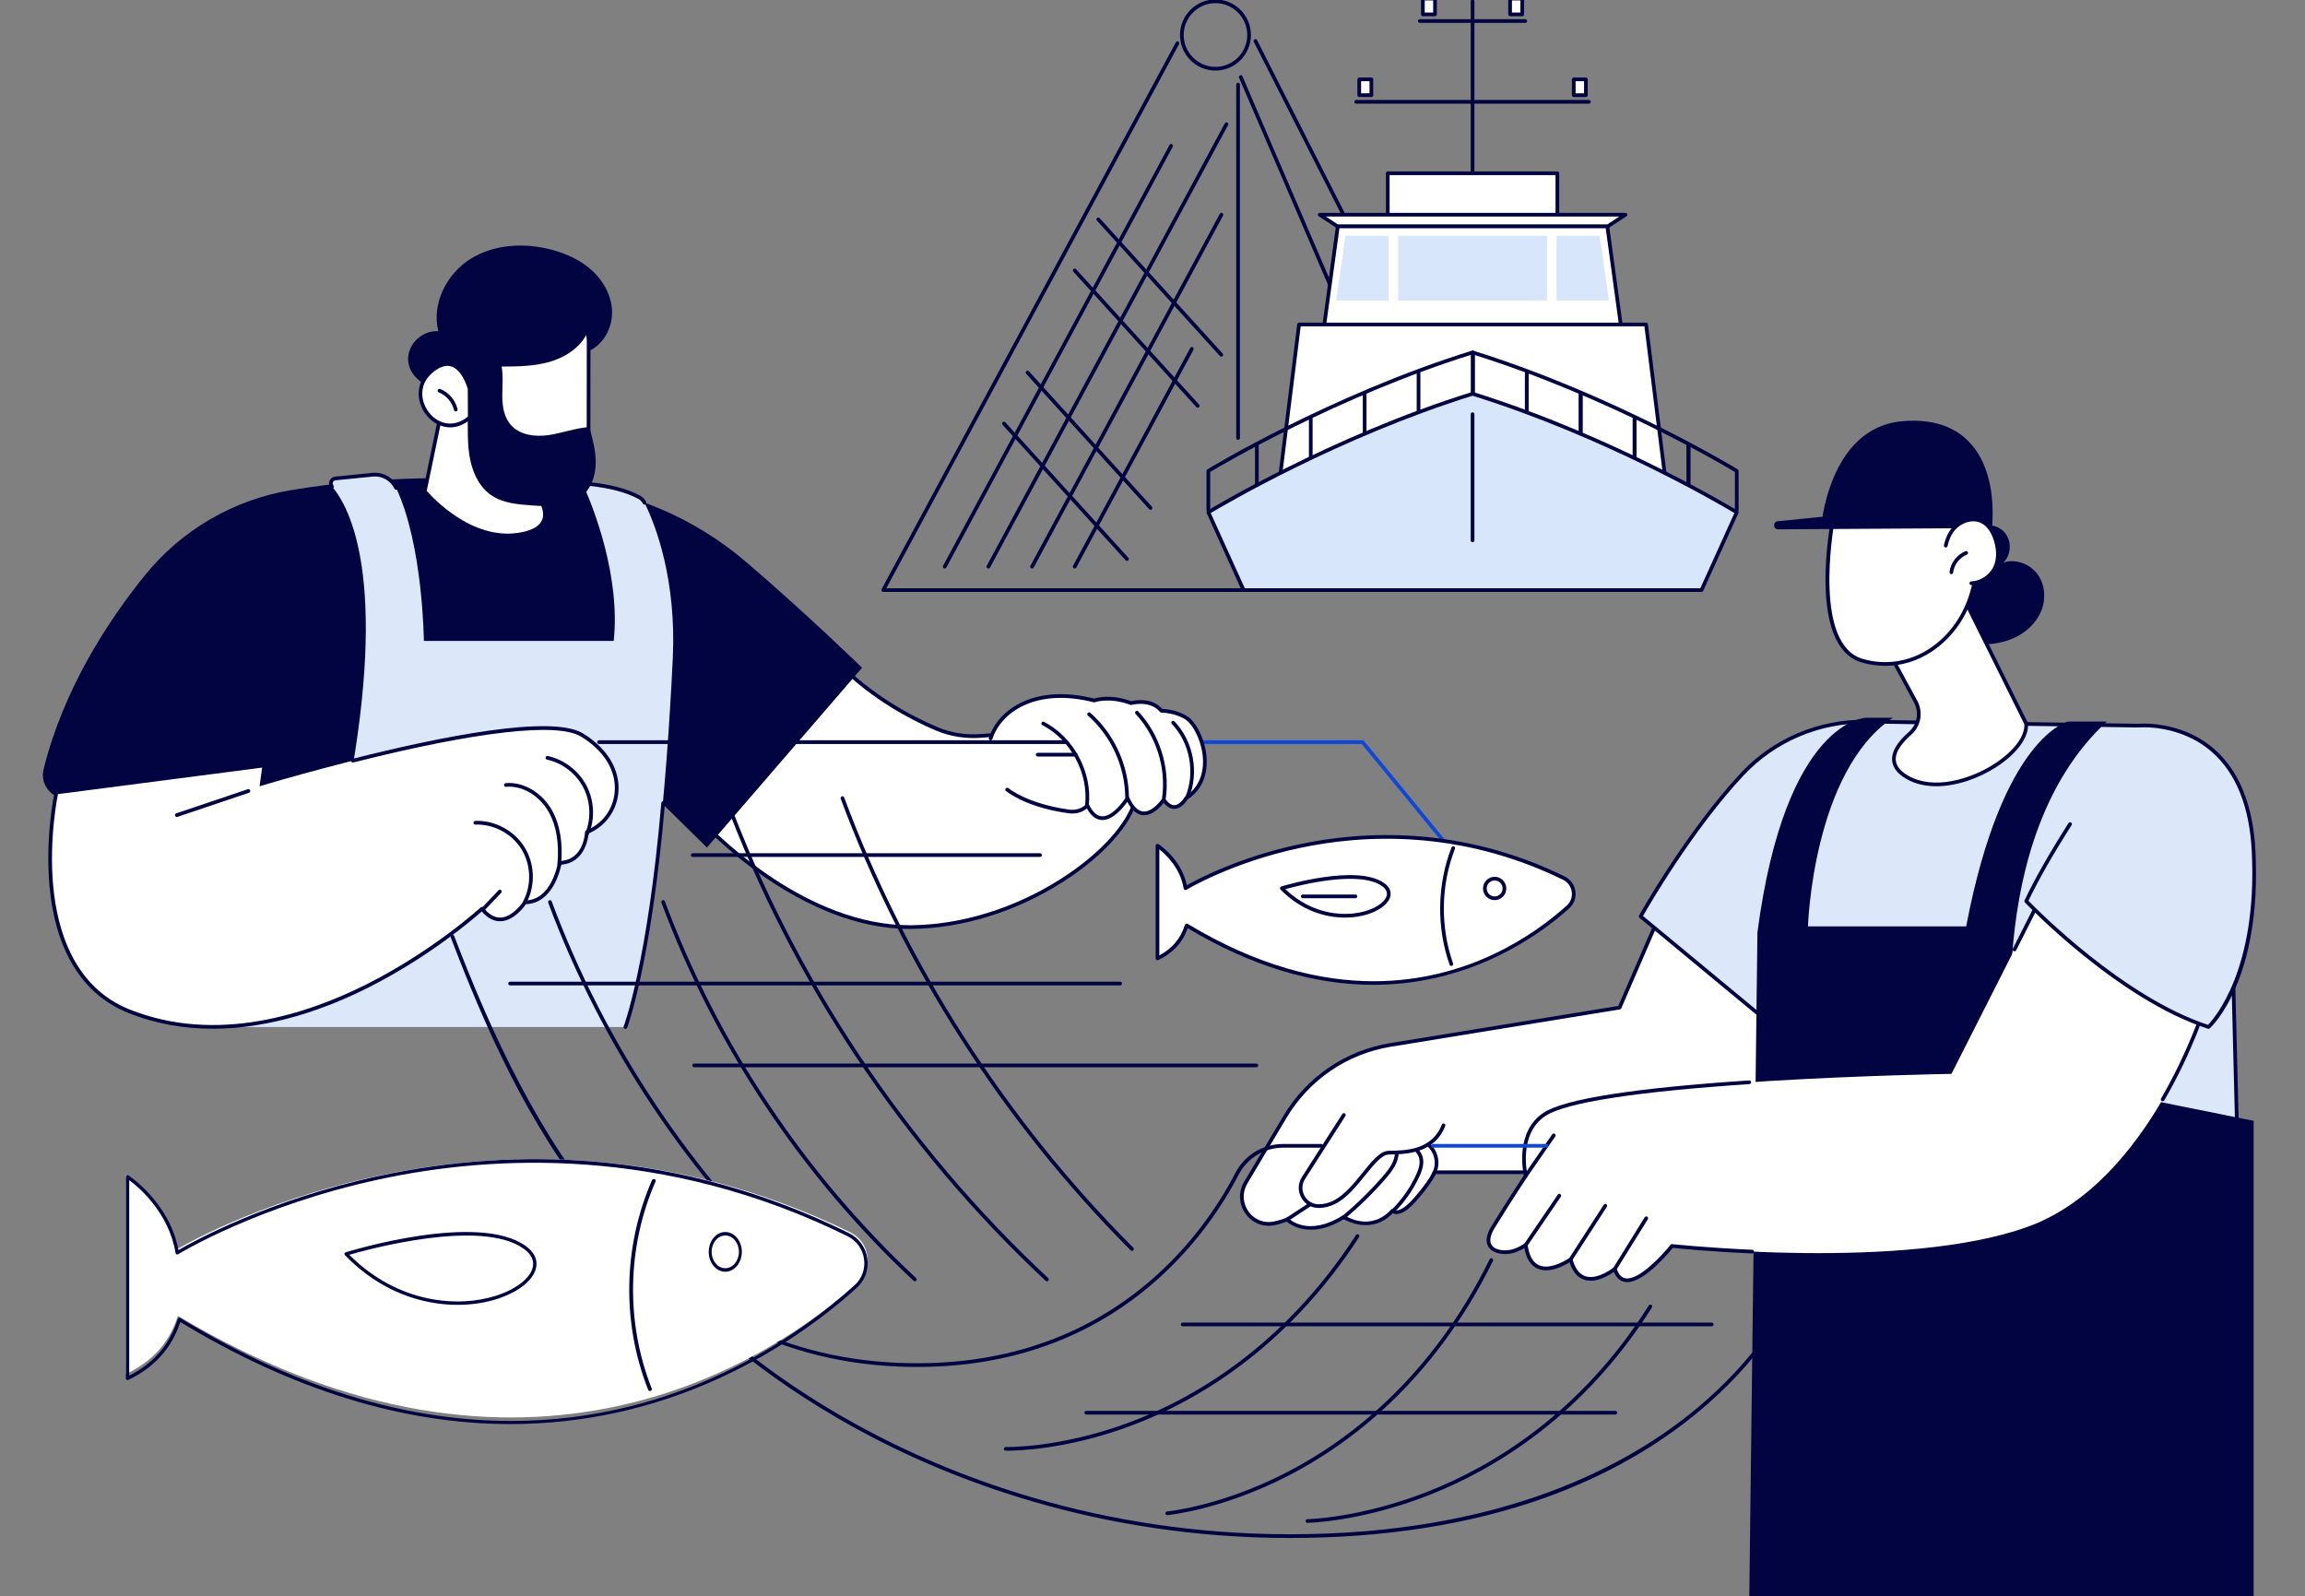 <svg width="348" height="241" viewBox="0 0 348 241" fill="none" xmlns="http://www.w3.org/2000/svg">
<rect x="0" y="0" width="348" height="241" fill="#808080" stroke="none"/>
<g clip-path="url(#clip0_7271_608)">
<path d="M220.777 130.688C220.696 130.688 220.616 130.654 220.562 130.587L205.585 112.321H179.993C179.839 112.321 179.714 112.197 179.714 112.041C179.714 111.886 179.839 111.762 179.993 111.762H205.717C205.8 111.762 205.879 111.799 205.932 111.863L220.993 130.231C221.091 130.35 221.074 130.526 220.955 130.625C220.903 130.668 220.841 130.688 220.779 130.688H220.777Z" fill="#0F48D9"/>
<path d="M207.072 41.049C206.971 41.049 206.873 40.993 206.824 40.897L189.294 6.311C189.224 6.174 189.279 6.005 189.416 5.935C189.553 5.865 189.72 5.919 189.791 6.057L207.321 40.642C207.39 40.779 207.336 40.949 207.199 41.019C207.158 41.039 207.115 41.049 207.073 41.049H207.072Z" fill="#020341"/>
<path d="M202.045 46.17C201.938 46.17 201.835 46.106 201.789 46.001L187.071 11.741C187.01 11.599 187.075 11.435 187.217 11.373C187.358 11.312 187.522 11.377 187.583 11.52L202.302 45.78C202.362 45.922 202.298 46.086 202.156 46.147C202.12 46.162 202.082 46.17 202.045 46.17Z" fill="#020341"/>
<path d="M183.507 10.655C180.555 10.655 178.153 8.247 178.153 5.287C178.153 2.327 180.555 -0.082 183.507 -0.082C186.46 -0.082 188.862 2.327 188.862 5.287C188.862 8.247 186.46 10.655 183.507 10.655ZM183.507 0.477C180.862 0.477 178.711 2.634 178.711 5.286C178.711 7.937 180.863 10.094 183.507 10.094C186.152 10.094 188.304 7.937 188.304 5.286C188.304 2.634 186.152 0.477 183.507 0.477Z" fill="#020341"/>
<path d="M186.92 66.402C186.765 66.402 186.641 66.278 186.641 66.123V12.766C186.641 12.612 186.765 12.486 186.92 12.486C187.075 12.486 187.199 12.61 187.199 12.766V66.123C187.199 66.276 187.075 66.402 186.92 66.402Z" fill="#020341"/>
<path d="M198.28 89.368H133.347C133.248 89.368 133.158 89.315 133.107 89.231C133.056 89.148 133.055 89.042 133.101 88.956L177.523 6.387C177.596 6.251 177.765 6.2 177.901 6.274C178.036 6.347 178.087 6.516 178.014 6.652L133.813 88.809H198.28C198.435 88.809 198.559 88.934 198.559 89.089C198.559 89.244 198.435 89.369 198.28 89.369V89.368Z" fill="#020341"/>
<path d="M142.631 85.829C142.586 85.829 142.541 85.819 142.499 85.796C142.363 85.722 142.312 85.553 142.386 85.417L176.565 21.885C176.639 21.749 176.808 21.698 176.943 21.772C177.079 21.846 177.13 22.015 177.056 22.151L142.877 85.683C142.826 85.777 142.73 85.83 142.631 85.83V85.829Z" fill="#020341"/>
<path d="M149.224 85.829C149.18 85.829 149.134 85.819 149.092 85.796C148.956 85.722 148.906 85.553 148.979 85.417L184.919 18.614C184.992 18.478 185.161 18.427 185.297 18.501C185.432 18.574 185.483 18.744 185.41 18.88L149.47 85.683C149.419 85.777 149.323 85.83 149.224 85.83V85.829Z" fill="#020341"/>
<path d="M162.249 85.829C162.205 85.829 162.159 85.819 162.117 85.796C161.982 85.722 161.931 85.553 162.005 85.417L179.693 52.539C179.766 52.403 179.935 52.352 180.071 52.426C180.206 52.5 180.257 52.669 180.184 52.805L162.495 85.683C162.445 85.777 162.348 85.83 162.249 85.83V85.829Z" fill="#020341"/>
<path d="M155.817 85.829C155.773 85.829 155.727 85.818 155.685 85.796C155.55 85.722 155.499 85.553 155.572 85.417L184.159 32.282C184.233 32.146 184.401 32.095 184.537 32.169C184.673 32.243 184.724 32.412 184.65 32.548L156.063 85.684C156.012 85.778 155.916 85.831 155.817 85.831V85.829Z" fill="#020341"/>
<path d="M184.389 53.845C184.313 53.845 184.238 53.815 184.182 53.754L165.607 33.309C165.503 33.194 165.512 33.017 165.625 32.913C165.739 32.809 165.915 32.818 166.019 32.931L184.594 53.376C184.698 53.49 184.689 53.667 184.576 53.771C184.523 53.82 184.456 53.844 184.389 53.844V53.845Z" fill="#020341"/>
<path d="M180.828 61.551C180.752 61.551 180.677 61.521 180.621 61.46L162.046 41.015C161.942 40.9 161.951 40.724 162.064 40.619C162.178 40.515 162.354 40.524 162.458 40.637L181.033 61.082C181.137 61.196 181.128 61.373 181.015 61.477C180.962 61.526 180.895 61.55 180.828 61.55V61.551Z" fill="#020341"/>
<path d="M173.707 76.965C173.631 76.965 173.556 76.935 173.5 76.874L154.926 56.429C154.822 56.314 154.83 56.138 154.943 56.033C155.057 55.929 155.234 55.938 155.338 56.052L173.912 76.497C174.016 76.612 174.008 76.788 173.895 76.893C173.841 76.941 173.774 76.965 173.707 76.965Z" fill="#020341"/>
<path d="M170.146 84.671C170.07 84.671 169.995 84.64 169.939 84.579L151.365 64.134C151.261 64.02 151.269 63.843 151.382 63.739C151.496 63.635 151.673 63.644 151.777 63.757L170.351 84.202C170.455 84.316 170.447 84.493 170.334 84.597C170.28 84.645 170.213 84.669 170.146 84.669V84.671Z" fill="#020341"/>
<path d="M222.322 28.968C222.167 28.968 222.043 28.843 222.043 28.688V0.197C222.043 0.043 222.167 -0.083 222.322 -0.083C222.476 -0.083 222.601 0.042 222.601 0.197V28.688C222.601 28.842 222.476 28.968 222.322 28.968Z" fill="#020341"/>
<path d="M230.285 3.454H214.358C214.203 3.454 214.079 3.33 214.079 3.175C214.079 3.02 214.203 2.895 214.358 2.895H230.285C230.439 2.895 230.564 3.02 230.564 3.175C230.564 3.33 230.439 3.454 230.285 3.454Z" fill="#020341"/>
<path d="M229.823 -0.214H227.99V2.172H229.823V-0.214Z" fill="white"/>
<path d="M229.823 2.451H227.99C227.836 2.451 227.711 2.327 227.711 2.171V-0.214C227.711 -0.368 227.836 -0.494 227.99 -0.494H229.823C229.977 -0.494 230.102 -0.369 230.102 -0.214V2.171C230.102 2.325 229.977 2.451 229.823 2.451ZM228.269 1.892H229.544V0.066H228.269V1.892Z" fill="#020341"/>
<path d="M216.653 -0.214H214.821V2.172H216.653V-0.214Z" fill="white"/>
<path d="M216.652 2.451H214.819C214.665 2.451 214.54 2.327 214.54 2.171V-0.214C214.54 -0.368 214.665 -0.494 214.819 -0.494H216.652C216.807 -0.494 216.931 -0.369 216.931 -0.214V2.171C216.931 2.325 216.807 2.451 216.652 2.451ZM215.1 1.892H216.374V0.066H215.1V1.892Z" fill="#020341"/>
<path d="M239.893 15.651H204.75C204.595 15.651 204.471 15.527 204.471 15.371C204.471 15.216 204.595 15.092 204.75 15.092H239.893C240.048 15.092 240.172 15.216 240.172 15.371C240.172 15.527 240.048 15.651 239.893 15.651Z" fill="#020341"/>
<path d="M239.432 11.982H237.599V14.368H239.432V11.982Z" fill="white"/>
<path d="M239.43 14.649H237.598C237.443 14.649 237.319 14.524 237.319 14.369V11.983C237.319 11.829 237.443 11.704 237.598 11.704H239.43C239.585 11.704 239.709 11.828 239.709 11.983V14.369C239.709 14.523 239.585 14.649 239.43 14.649ZM237.878 14.089H239.153V12.263H237.878V14.089Z" fill="#020341"/>
<path d="M207.044 11.982H205.212V14.368H207.044V11.982Z" fill="white"/>
<path d="M207.044 14.649H205.212C205.057 14.649 204.933 14.524 204.933 14.369V11.983C204.933 11.829 205.057 11.704 205.212 11.704H207.044C207.199 11.704 207.323 11.828 207.323 11.983V14.369C207.323 14.523 207.199 14.649 207.044 14.649ZM205.491 14.089H206.765V12.263H205.491V14.089Z" fill="#020341"/>
<path d="M235.125 26.161H209.519V37.091H235.125V26.161Z" fill="white"/>
<path d="M235.125 37.37H209.518C209.364 37.37 209.239 37.246 209.239 37.091V26.161C209.239 26.007 209.364 25.881 209.518 25.881H235.125C235.28 25.881 235.404 26.006 235.404 26.161V37.091C235.404 37.245 235.28 37.37 235.125 37.37ZM209.797 36.812H234.846V26.442H209.797V36.812Z" fill="#020341"/>
<path d="M242.666 34.152H201.978L199.29 53.784H245.354L242.666 34.152Z" fill="white"/>
<path d="M245.354 54.064H199.289C199.208 54.064 199.132 54.028 199.079 53.969C199.026 53.908 199.001 53.826 199.013 53.747L201.701 34.115C201.72 33.977 201.838 33.873 201.978 33.873H242.664C242.804 33.873 242.922 33.977 242.941 34.115L245.629 53.747C245.64 53.828 245.616 53.909 245.563 53.969C245.51 54.03 245.434 54.064 245.353 54.064H245.354ZM199.609 53.505H245.034L242.422 34.432H202.223L199.61 53.505H199.609Z" fill="#020341"/>
<path d="M199.243 32.413L201.885 34.153H242.758L245.401 32.413H199.243Z" fill="white"/>
<path d="M242.758 34.433H201.887C201.832 34.433 201.779 34.416 201.733 34.387L199.091 32.648C198.988 32.58 198.941 32.452 198.976 32.333C199.012 32.215 199.12 32.134 199.244 32.134H245.401C245.524 32.134 245.633 32.215 245.669 32.333C245.704 32.452 245.657 32.58 245.555 32.648L242.912 34.387C242.866 34.417 242.813 34.433 242.758 34.433ZM201.969 33.873H242.675L244.468 32.693H200.176L201.969 33.873Z" fill="#020341"/>
<path d="M233.563 35.597H211.081V45.372H233.563V35.597Z" fill="#D8E6FB"/>
<path d="M242.904 45.372H234.993V35.597H241.513L242.904 45.372Z" fill="#D8E6FB"/>
<path d="M201.74 45.372H209.65V35.597H203.131L201.74 45.372Z" fill="#D8E6FB"/>
<path d="M248.518 48.989H196.125L192.903 74.844H251.74L248.518 48.989Z" fill="white"/>
<path d="M251.741 75.124H192.904C192.825 75.124 192.748 75.09 192.695 75.03C192.642 74.97 192.618 74.89 192.628 74.81L195.85 48.956C195.868 48.816 195.986 48.71 196.127 48.71H248.52C248.66 48.71 248.778 48.816 248.796 48.956L252.018 74.81C252.028 74.89 252.003 74.97 251.951 75.03C251.898 75.09 251.822 75.124 251.742 75.124H251.741ZM193.219 74.564H251.424L248.271 49.269H196.372L193.219 74.564Z" fill="#020341"/>
<path d="M262.209 77.281C262.054 77.281 261.93 77.156 261.93 77.001V71.257C260.233 70.237 242.767 59.881 222.326 53.499H222.315C201.874 59.881 184.408 70.237 182.711 71.257V77.001C182.711 77.155 182.587 77.281 182.432 77.281C182.277 77.281 182.153 77.156 182.153 77.001V71.1C182.153 71.002 182.204 70.912 182.286 70.861C182.467 70.749 200.693 59.656 222.189 52.953C222.215 52.944 222.243 52.94 222.271 52.94H222.366C222.394 52.94 222.422 52.944 222.449 52.953C243.945 59.656 262.17 70.75 262.352 70.861C262.435 70.912 262.486 71.002 262.486 71.1V77.001C262.486 77.155 262.361 77.281 262.207 77.281H262.209Z" fill="#020341"/>
<path d="M222.369 59.746C222.214 59.746 222.09 59.622 222.09 59.467V53.22C222.09 53.066 222.214 52.94 222.369 52.94C222.523 52.94 222.648 53.065 222.648 53.22V59.467C222.648 59.62 222.523 59.746 222.369 59.746Z" fill="#020341"/>
<path d="M230.507 62.837C230.352 62.837 230.228 62.713 230.228 62.557V56.31C230.228 56.157 230.352 56.031 230.507 56.031C230.661 56.031 230.786 56.155 230.786 56.31V62.557C230.786 62.711 230.661 62.837 230.507 62.837Z" fill="#020341"/>
<path d="M238.644 66.026C238.489 66.026 238.365 65.901 238.365 65.746V59.499C238.365 59.345 238.489 59.219 238.644 59.219C238.799 59.219 238.923 59.344 238.923 59.499V65.746C238.923 65.9 238.799 66.026 238.644 66.026Z" fill="#020341"/>
<path d="M246.782 69.726C246.627 69.726 246.503 69.601 246.503 69.446V63.199C246.503 63.045 246.627 62.919 246.782 62.919C246.937 62.919 247.061 63.044 247.061 63.199V69.446C247.061 69.6 246.937 69.726 246.782 69.726Z" fill="#020341"/>
<path d="M254.92 73.742C254.765 73.742 254.641 73.617 254.641 73.462V67.215C254.641 67.061 254.765 66.935 254.92 66.935C255.075 66.935 255.199 67.06 255.199 67.215V73.462C255.199 73.616 255.075 73.742 254.92 73.742Z" fill="#020341"/>
<path d="M222.369 59.746C222.214 59.746 222.09 59.622 222.09 59.467V53.22C222.09 53.066 222.214 52.94 222.369 52.94C222.523 52.94 222.648 53.065 222.648 53.22V59.467C222.648 59.62 222.523 59.746 222.369 59.746Z" fill="#020341"/>
<path d="M230.507 62.837C230.352 62.837 230.228 62.713 230.228 62.557V56.31C230.228 56.157 230.352 56.031 230.507 56.031C230.661 56.031 230.786 56.155 230.786 56.31V62.557C230.786 62.711 230.661 62.837 230.507 62.837Z" fill="#020341"/>
<path d="M238.644 66.026C238.489 66.026 238.365 65.901 238.365 65.746V59.499C238.365 59.345 238.489 59.219 238.644 59.219C238.799 59.219 238.923 59.344 238.923 59.499V65.746C238.923 65.9 238.799 66.026 238.644 66.026Z" fill="#020341"/>
<path d="M246.782 69.726C246.627 69.726 246.503 69.601 246.503 69.446V63.199C246.503 63.045 246.627 62.919 246.782 62.919C246.937 62.919 247.061 63.044 247.061 63.199V69.446C247.061 69.6 246.937 69.726 246.782 69.726Z" fill="#020341"/>
<path d="M254.92 73.742C254.765 73.742 254.641 73.617 254.641 73.462V67.215C254.641 67.061 254.765 66.935 254.92 66.935C255.075 66.935 255.199 67.06 255.199 67.215V73.462C255.199 73.616 255.075 73.742 254.92 73.742Z" fill="#020341"/>
<path d="M214.167 62.837C214.013 62.837 213.888 62.713 213.888 62.557V56.31C213.888 56.157 214.013 56.031 214.167 56.031C214.322 56.031 214.446 56.155 214.446 56.31V62.557C214.446 62.711 214.322 62.837 214.167 62.837Z" fill="#020341"/>
<path d="M206.031 66.026C205.876 66.026 205.752 65.901 205.752 65.746V59.499C205.752 59.345 205.876 59.219 206.031 59.219C206.186 59.219 206.31 59.344 206.31 59.499V65.746C206.31 65.9 206.186 66.026 206.031 66.026Z" fill="#020341"/>
<path d="M197.894 69.726C197.739 69.726 197.615 69.601 197.615 69.446V63.199C197.615 63.045 197.739 62.919 197.894 62.919C198.048 62.919 198.173 63.044 198.173 63.199V69.446C198.173 69.6 198.048 69.726 197.894 69.726Z" fill="#020341"/>
<path d="M189.755 73.742C189.601 73.742 189.476 73.617 189.476 73.462V67.215C189.476 67.061 189.601 66.935 189.755 66.935C189.91 66.935 190.034 67.06 190.034 67.215V73.462C190.034 73.616 189.91 73.742 189.755 73.742Z" fill="#020341"/>
<path d="M222.369 59.466H222.274C200.562 66.237 182.433 77.347 182.433 77.347L187.753 89.089H256.891L262.21 77.347C262.21 77.347 244.082 66.237 222.37 59.466H222.369Z" fill="#D8E6FB"/>
<path d="M256.89 89.368H187.753C187.644 89.368 187.544 89.304 187.499 89.204L182.179 77.461C182.121 77.333 182.168 77.18 182.287 77.106C182.469 76.995 200.695 65.902 222.19 59.198C222.216 59.189 222.244 59.185 222.272 59.185H222.367C222.395 59.185 222.423 59.189 222.45 59.198C243.946 65.902 262.171 76.996 262.354 77.106C262.474 77.18 262.52 77.331 262.461 77.461L257.141 89.204C257.096 89.304 256.997 89.368 256.888 89.368H256.89ZM187.933 88.808H256.71L261.853 77.457C259.759 76.204 242.49 66.04 222.327 59.746H222.317C202.152 66.042 184.883 76.204 182.791 77.457L187.933 88.808Z" fill="#020341"/>
<path d="M222.322 81.864C222.167 81.864 222.043 81.74 222.043 81.585V62.532C222.043 62.378 222.167 62.252 222.322 62.252C222.476 62.252 222.601 62.377 222.601 62.532V81.585C222.601 81.739 222.476 81.864 222.322 81.864Z" fill="#020341"/>
<path d="M250.574 138.147L244.521 152.118L209.947 157.754C203.296 158.838 197.462 162.811 194.004 168.609L188.079 178.545C186.29 181.545 188.825 185.343 192.255 184.715C192.895 184.598 193.584 184.404 194.322 184.111C194.322 184.111 197.318 187.216 202.871 183.739C202.871 183.739 206.938 186.433 210.243 182.786C210.243 182.786 211.132 183.921 213.58 181.169C216.029 178.417 216.578 176.978 216.578 176.978H269.819L271.741 149.203L250.572 138.147H250.574Z" fill="white"/>
<path d="M197.921 185.655C195.919 185.655 194.668 184.77 194.265 184.434C193.598 184.687 192.94 184.874 192.306 184.99C190.637 185.296 188.991 184.608 188.013 183.194C187.009 181.744 186.944 179.906 187.841 178.401L193.765 168.465C197.274 162.582 203.156 158.578 209.904 157.478L244.327 151.868L250.319 138.038C250.349 137.966 250.409 137.912 250.481 137.885C250.555 137.86 250.635 137.865 250.703 137.9L271.871 148.955C271.97 149.006 272.029 149.111 272.021 149.222L270.1 176.997C270.089 177.143 269.968 177.258 269.821 177.258H216.761C216.538 177.728 215.786 179.112 213.79 181.355C212.62 182.668 211.617 183.323 210.806 183.296C210.576 183.289 210.402 183.228 210.276 183.159C207.256 186.277 203.66 184.512 202.875 184.065C200.912 185.264 199.25 185.654 197.921 185.654V185.655ZM194.323 183.831C194.397 183.831 194.471 183.861 194.524 183.917C194.641 184.036 197.443 186.807 202.724 183.502C202.815 183.445 202.934 183.446 203.026 183.506C203.183 183.61 206.937 186.021 210.037 182.598C210.092 182.537 210.169 182.503 210.254 182.507C210.336 182.509 210.413 182.549 210.463 182.613C210.463 182.613 210.58 182.738 210.85 182.738C211.209 182.738 212.014 182.509 213.372 180.982C215.744 178.317 216.313 176.89 216.318 176.876C216.36 176.768 216.463 176.697 216.578 176.697H269.559L271.45 149.364L250.71 138.532L244.776 152.228C244.738 152.316 244.658 152.377 244.565 152.392L209.992 158.027C203.407 159.1 197.666 163.009 194.244 168.75L188.319 178.686C187.535 180 187.592 181.605 188.47 182.874C189.321 184.105 190.752 184.704 192.204 184.438C192.854 184.318 193.532 184.121 194.221 183.849C194.254 183.837 194.288 183.83 194.323 183.83V183.831Z" fill="#020341"/>
<path d="M199.088 182.372C197.988 182.372 197.014 181.797 196.472 180.825C195.912 179.822 195.948 178.649 196.567 177.686C200.341 171.81 202.556 168.351 202.646 168.194C202.721 168.063 202.887 168.014 203.019 168.085C203.152 168.155 203.207 168.316 203.141 168.451C203.124 168.485 203.081 168.576 197.035 177.99C196.53 178.777 196.501 179.734 196.957 180.553C197.408 181.361 198.234 181.834 199.141 181.812C199.882 181.797 200.613 181.613 201.316 181.264C202.973 180.444 204.428 178.64 205.713 177.049C207.134 175.288 208.362 173.766 209.652 173.742L209.847 173.738C212.218 173.697 216.188 173.63 217.677 169.794C217.732 169.65 217.893 169.579 218.038 169.635C218.181 169.691 218.252 169.853 218.196 169.997C216.572 174.183 212.204 174.258 209.857 174.299L209.662 174.303C208.631 174.322 207.423 175.818 206.145 177.403C204.825 179.039 203.329 180.893 201.562 181.768C200.786 182.152 199.976 182.356 199.153 182.373C199.13 182.373 199.108 182.373 199.085 182.373L199.088 182.372Z" fill="#020341"/>
<path d="M202.767 184.135C202.687 184.135 202.607 184.101 202.551 184.034C202.454 183.914 202.47 183.739 202.588 183.639C204.819 181.788 206.914 179.737 208.812 177.546C209.747 176.468 210.61 175.292 210.603 173.995C210.603 173.841 210.726 173.715 210.881 173.714H210.882C211.035 173.714 211.16 173.838 211.161 173.992C211.168 175.474 210.239 176.753 209.233 177.914C207.315 180.127 205.198 182.199 202.943 184.07C202.891 184.114 202.828 184.135 202.766 184.135H202.767Z" fill="#020341"/>
<path d="M210.277 183.153C210.205 183.153 210.134 183.125 210.079 183.07C209.971 182.961 209.971 182.783 210.08 182.675C211.612 181.154 212.851 179.389 213.764 177.432C214.023 176.877 214.27 176.275 214.32 175.647C214.37 175.007 214.181 174.406 213.815 174.038C213.706 173.929 213.706 173.752 213.815 173.643C213.924 173.534 214.1 173.534 214.209 173.643C214.696 174.131 214.939 174.878 214.875 175.69C214.819 176.407 214.55 177.065 214.269 177.669C213.328 179.687 212.051 181.505 210.472 183.073C210.418 183.126 210.347 183.154 210.276 183.154L210.277 183.153Z" fill="#020341"/>
<path d="M216.423 177.606C216.376 177.606 216.331 177.595 216.288 177.571C216.153 177.496 216.105 177.325 216.181 177.191C216.535 176.559 216.676 175.815 216.578 175.095C216.48 174.377 216.144 173.698 215.635 173.184C215.526 173.075 215.527 172.898 215.635 172.789C215.744 172.679 215.92 172.68 216.029 172.789C216.625 173.387 217.016 174.18 217.13 175.019C217.244 175.857 217.079 176.725 216.667 177.463C216.616 177.554 216.521 177.605 216.423 177.605V177.606Z" fill="#020341"/>
<path d="M194.323 184.391C194.232 184.391 194.143 184.347 194.09 184.264C194.005 184.135 194.042 183.962 194.171 183.878L197.703 181.564C197.832 181.478 198.005 181.515 198.089 181.645C198.174 181.775 198.137 181.947 198.007 182.031L194.476 184.346C194.429 184.376 194.375 184.391 194.323 184.391Z" fill="#020341"/>
<path d="M336.546 123.017C336.36 115.605 330.311 109.662 322.84 109.551L281.721 108.942C274.637 108.837 267.848 111.729 263.029 116.884C254.694 125.801 247.699 138.354 247.699 138.354L267.851 155.048C268.913 164.996 260.379 186.247 270.362 186.247H338.134L336.545 123.015L336.546 123.017Z" fill="#DCE7FA"/>
<path d="M338.135 186.528H270.363C268.81 186.528 267.592 186.022 266.744 185.025C264.17 181.999 265.322 174.776 266.437 167.791C267.164 163.238 267.914 158.531 267.586 155.192L247.522 138.572C247.418 138.485 247.391 138.338 247.457 138.219C247.526 138.094 254.563 125.535 262.827 116.695C267.696 111.486 274.591 108.562 281.726 108.664L322.845 109.273C330.494 109.386 336.636 115.421 336.826 123.011L338.414 186.242C338.416 186.317 338.387 186.391 338.335 186.444C338.283 186.498 338.211 186.528 338.136 186.528H338.135ZM248.056 138.289L268.029 154.833C268.084 154.88 268.121 154.946 268.129 155.019C268.494 158.438 267.728 163.238 266.987 167.879C265.893 174.739 264.761 181.833 267.169 184.663C267.916 185.542 268.962 185.969 270.363 185.969H337.849L336.268 123.025C336.085 115.735 330.185 109.941 322.836 109.831L281.717 109.222C274.735 109.117 267.994 111.982 263.232 117.077C255.59 125.251 248.999 136.635 248.058 138.289H248.056Z" fill="#020341"/>
<path d="M312.247 108.934C312.247 108.934 302.337 111.071 296.847 139.86H272.959C272.959 139.86 273.681 116.482 285.787 108.362H281.721C281.721 108.362 269.581 108.547 265.33 140.763L264.096 241.5H340.248V169.217L304.208 161.963C304.208 161.963 298.954 126.575 318.081 108.935H312.247V108.934Z" fill="#020341"/>
<path d="M230.352 177.516C230.352 177.516 228.756 171.069 233.24 168.198C241.364 162.999 294.626 162.126 294.626 162.126L308.116 135.498L332.918 151.822C332.918 151.822 324.749 178.458 306.182 185.197C287.615 191.936 252.418 188.107 252.418 188.107C252.418 188.107 245.478 196.921 243.793 191.572C243.793 191.572 238.63 195.772 237.126 190.133C237.126 190.133 231.2 194.363 230.35 187.951C230.35 187.951 229.045 188.917 227.64 189.03C225.664 189.191 223.583 188.208 225.445 185.197C228.343 180.512 230.35 177.514 230.35 177.514L230.352 177.516Z" fill="white"/>
<path d="M326.513 166.263C326.465 166.263 326.417 166.25 326.373 166.224C326.24 166.147 326.195 165.975 326.272 165.842C330.152 159.173 332.211 153.102 332.588 151.939L308.224 135.904L304.389 143.472C304.319 143.609 304.151 143.664 304.014 143.594C303.877 143.524 303.822 143.356 303.892 143.217L307.868 135.371C307.903 135.3 307.968 135.248 308.045 135.227C308.121 135.207 308.204 135.22 308.27 135.264L333.071 151.588C333.175 151.657 333.221 151.785 333.185 151.904C333.165 151.972 331.084 158.68 326.754 166.124C326.702 166.213 326.609 166.263 326.513 166.263Z" fill="#020341"/>
<path d="M245.661 193.573C245.533 193.573 245.409 193.563 245.287 193.54C244.563 193.407 244.016 192.897 243.66 192.022C242.904 192.558 240.918 193.774 239.186 193.21C238.164 192.877 237.418 191.99 236.967 190.574C236.138 191.09 233.899 192.299 232.144 191.535C231.109 191.085 230.438 190.039 230.145 188.423C229.639 188.73 228.685 189.226 227.666 189.31C226.292 189.422 225.188 189.019 224.709 188.233C224.225 187.441 224.395 186.37 225.212 185.05C227.789 180.885 229.685 178.018 230.056 177.459C229.864 176.535 228.843 170.684 233.094 167.962C236.32 165.898 246.744 164.267 264.08 163.117C264.232 163.108 264.366 163.224 264.376 163.377C264.387 163.531 264.27 163.665 264.116 163.675C247.118 164.803 236.495 166.449 233.394 168.434C229.128 171.164 230.611 177.386 230.626 177.448C230.645 177.524 230.631 177.606 230.586 177.672C230.566 177.702 228.549 180.72 225.686 185.345C225 186.455 224.826 187.353 225.185 187.942C225.617 188.65 226.726 188.826 227.621 188.752C228.928 188.645 230.177 187.735 230.19 187.726C230.269 187.667 230.373 187.655 230.465 187.694C230.556 187.732 230.619 187.816 230.632 187.914C230.851 189.569 231.435 190.616 232.367 191.022C234.227 191.834 236.942 189.924 236.969 189.905C237.044 189.852 237.139 189.839 237.225 189.87C237.311 189.9 237.376 189.973 237.4 190.06C237.783 191.498 238.443 192.378 239.36 192.677C241.217 193.284 243.599 191.374 243.622 191.355C243.694 191.296 243.789 191.277 243.878 191.304C243.967 191.331 244.035 191.399 244.063 191.487C244.346 192.386 244.781 192.878 245.39 192.99C247.414 193.362 250.995 189.466 252.202 187.933C252.262 187.858 252.359 187.819 252.451 187.829C252.5 187.834 257.475 188.37 264.549 188.683C264.702 188.69 264.822 188.821 264.815 188.974C264.809 189.128 264.68 189.249 264.525 189.241C258.122 188.958 253.432 188.491 252.543 188.4C251.888 189.21 248.239 193.572 245.664 193.572L245.661 193.573Z" fill="#020341"/>
<path d="M230.352 188.231C230.297 188.231 230.243 188.216 230.195 188.183C230.068 188.095 230.035 187.922 230.121 187.793L235.189 180.356C235.276 180.229 235.449 180.196 235.577 180.283C235.703 180.37 235.736 180.543 235.65 180.672L230.583 188.109C230.528 188.188 230.441 188.231 230.352 188.231Z" fill="#020341"/>
<path d="M237.127 190.413C237.076 190.413 237.024 190.399 236.977 190.369C236.847 190.285 236.81 190.112 236.894 189.982L242.127 181.89C242.21 181.761 242.383 181.724 242.512 181.808C242.641 181.892 242.678 182.065 242.595 182.194L237.362 190.286C237.309 190.369 237.219 190.413 237.127 190.413Z" fill="#020341"/>
<path d="M243.794 191.852C243.743 191.852 243.693 191.838 243.647 191.81C243.516 191.728 243.477 191.555 243.558 191.424L248.31 183.777C248.391 183.646 248.564 183.606 248.694 183.688C248.825 183.77 248.864 183.943 248.783 184.074L244.031 191.721C243.978 191.806 243.888 191.853 243.794 191.853V191.852Z" fill="#020341"/>
<path d="M230.352 177.795C230.297 177.795 230.241 177.779 230.193 177.746C230.066 177.658 230.035 177.484 230.123 177.357L234.351 171.253C234.439 171.126 234.613 171.094 234.739 171.183C234.866 171.271 234.898 171.445 234.809 171.572L230.581 177.676C230.527 177.753 230.44 177.795 230.352 177.795Z" fill="#020341"/>
<path d="M322.84 109.552C322.84 109.552 311.189 124.935 305.911 136.049C305.911 136.049 319.691 150.601 333.433 155.049C333.433 155.049 341.196 148.006 340.247 128.596C339.232 107.873 322.84 109.552 322.84 109.552Z" fill="#DCE7FA"/>
<path d="M333.433 155.327C333.403 155.327 333.375 155.324 333.346 155.313C319.696 150.895 305.846 136.387 305.708 136.241C305.628 136.157 305.609 136.032 305.659 135.928C307.199 132.683 309.433 128.76 312.295 124.268C312.377 124.138 312.551 124.1 312.68 124.183C312.81 124.265 312.848 124.438 312.765 124.569C309.967 128.961 307.774 132.804 306.246 135.994C307.693 137.484 320.606 150.527 333.356 154.73C334.301 153.757 340.836 146.356 339.967 128.609C339.633 121.759 337.576 116.659 333.856 113.45C329.002 109.261 322.927 109.823 322.868 109.83C322.715 109.845 322.577 109.733 322.562 109.579C322.547 109.425 322.657 109.288 322.81 109.273C322.873 109.267 329.174 108.677 334.214 113.02C338.059 116.332 340.182 121.569 340.525 128.581C341.471 147.9 333.941 154.964 333.619 155.255C333.567 155.302 333.5 155.327 333.431 155.327H333.433Z" fill="#020341"/>
<path d="M233.489 173.267H216.333C216.179 173.267 216.054 173.142 216.054 172.987C216.054 172.832 216.179 172.707 216.333 172.707H233.489C233.644 172.707 233.768 172.832 233.768 172.987C233.768 173.142 233.644 173.267 233.489 173.267Z" fill="#0F48D9"/>
<path d="M307.58 86.641C306.431 85.112 304.288 84.325 302.466 84.933C303.673 83.755 303.75 81.626 302.63 80.365C301.511 79.105 299.371 78.915 298.042 79.956L299.403 78.819C294.988 81.352 292.257 86.518 292.666 91.562C292.798 93.191 293.293 94.895 294.537 95.967C295.681 96.953 297.274 97.246 298.788 97.284C300.709 97.334 302.666 97.022 304.384 96.165C306.101 95.308 307.562 93.874 308.238 92.088C308.913 90.301 308.729 88.169 307.58 86.641Z" fill="#020341"/>
<path d="M284.368 96.983L289.208 105.911C290.078 107.517 289.742 109.52 288.362 110.723C286.308 112.513 284.28 115.291 288.039 117.398C294.557 121.053 306.325 114.133 305.901 109.255L295.442 88.191L284.369 96.981L284.368 96.983Z" fill="white"/>
<path d="M292.33 118.703C290.746 118.703 289.226 118.385 287.902 117.642C286.531 116.874 285.781 115.944 285.671 114.877C285.534 113.549 286.377 112.081 288.178 110.512C289.46 109.394 289.782 107.558 288.963 106.045L284.123 97.116C284.058 96.997 284.088 96.848 284.195 96.764L295.268 87.974C295.334 87.922 295.421 87.901 295.503 87.921C295.585 87.938 295.654 87.993 295.692 88.069L306.15 109.132C306.166 109.164 306.176 109.197 306.178 109.233C306.355 111.259 304.535 113.768 301.429 115.781C298.846 117.456 295.465 118.704 292.331 118.704L292.33 118.703ZM284.725 97.055L289.453 105.778C290.399 107.524 290.025 109.643 288.543 110.934C287.406 111.926 286.079 113.404 286.225 114.818C286.315 115.693 286.971 116.479 288.173 117.154C291.917 119.252 297.376 117.74 301.125 115.31C304.029 113.429 305.746 111.144 305.625 109.332L295.345 88.626L284.724 97.056L284.725 97.055Z" fill="#020341"/>
<path d="M276.797 78.038C276.797 78.038 272.971 97.401 281.182 99.755C289.393 102.11 297.139 95.726 298.282 86.738V77.205L276.797 78.038Z" fill="white"/>
<path d="M284.622 100.524C283.452 100.524 282.271 100.358 281.103 100.024C272.741 97.626 276.363 78.784 276.521 77.983C276.547 77.856 276.655 77.763 276.784 77.758L298.269 76.925C298.35 76.923 298.419 76.951 298.473 77.003C298.528 77.055 298.558 77.129 298.558 77.205V86.738C298.558 86.749 298.558 86.762 298.556 86.773C297.936 91.653 295.417 95.88 291.648 98.371C289.492 99.796 287.078 100.525 284.62 100.525L284.622 100.524ZM277.03 78.309C276.647 80.428 273.844 97.36 281.258 99.486C284.715 100.478 288.297 99.916 291.344 97.903C294.973 95.505 297.399 91.43 298.003 86.72V77.496L277.03 78.309Z" fill="#020341"/>
<path d="M274.917 79.722C274.917 79.722 276.028 64.624 287.113 63.603C298.198 62.583 301.474 71.068 300.746 79.722H274.917Z" fill="#020341"/>
<path d="M268.404 78.695L274.916 78.037L300.745 79.722L268.47 79.914C267.687 79.919 267.625 78.773 268.404 78.695Z" fill="#020341"/>
<path d="M301.223 81.312C300.869 80.298 300.292 79.296 299.346 78.776C297.918 77.992 296.008 78.595 294.952 79.83C294.332 80.555 293.961 81.441 293.765 82.377L293.8 81.979C293.107 83.251 293.159 84.893 293.931 86.12C294.703 87.347 296.167 88.114 297.624 88.054C299.081 87.994 300.475 87.111 301.143 85.824C301.857 84.449 301.733 82.773 301.224 81.312H301.223Z" fill="white"/>
<path d="M297.622 88.334C297.474 88.334 297.35 88.216 297.343 88.066C297.337 87.912 297.456 87.781 297.611 87.774C298.958 87.72 300.278 86.883 300.894 85.695C301.707 84.13 301.283 82.336 300.959 81.405C300.552 80.237 299.963 79.436 299.211 79.023C297.848 78.275 296.081 78.939 295.162 80.013C294.619 80.648 294.24 81.463 294.036 82.435C294.004 82.587 293.857 82.683 293.705 82.651C293.554 82.62 293.458 82.471 293.489 82.321C293.713 81.255 294.132 80.356 294.737 79.649C295.801 78.406 297.866 77.649 299.476 78.533C300.354 79.015 301.03 79.919 301.484 81.222C302.095 82.977 302.061 84.658 301.387 85.956C300.67 87.338 299.196 88.272 297.632 88.337C297.629 88.337 297.625 88.337 297.621 88.337L297.622 88.334Z" fill="#020341"/>
<path d="M294.609 86.677C294.599 86.677 294.588 86.677 294.577 86.676C294.424 86.658 294.314 86.521 294.331 86.367C294.485 84.996 295.455 83.728 296.745 83.213C296.889 83.156 297.05 83.226 297.107 83.37C297.164 83.513 297.095 83.676 296.951 83.733C295.848 84.173 295.017 85.257 294.887 86.429C294.87 86.571 294.75 86.677 294.61 86.677H294.609Z" fill="#020341"/>
<path d="M106.466 124.492C106.466 124.492 120.737 140.108 137.543 139.966C154.349 139.824 169.829 128.015 171.475 120.496C172.093 117.677 169.442 113.417 164.77 112.04C159.417 110.464 152.162 110.759 148.151 111.098C145.815 111.295 143.468 110.913 141.311 109.991C137.599 108.405 131.813 105.366 126.681 100.247L106.466 124.492Z" fill="white"/>
<path d="M137.32 140.246C120.679 140.246 106.404 124.837 106.26 124.68C106.165 124.577 106.163 124.42 106.251 124.311L126.467 100.066C126.518 100.006 126.59 99.969 126.669 99.966C126.746 99.962 126.823 99.991 126.878 100.047C131.91 105.066 137.563 108.083 141.42 109.732C143.533 110.635 145.853 111.011 148.127 110.818C152.042 110.488 159.42 110.172 164.849 111.77C169.592 113.168 172.402 117.56 171.748 120.554C170.892 124.463 166.523 129.32 160.343 133.231C153.302 137.688 145.207 140.179 137.546 140.242C137.471 140.242 137.395 140.242 137.32 140.242V140.246ZM106.84 124.481C108.481 126.196 121.893 139.687 137.32 139.687C137.395 139.687 137.467 139.687 137.542 139.687C145.1 139.623 153.092 137.164 160.047 132.762C166.105 128.927 170.379 124.205 171.204 120.437C171.806 117.683 169.149 113.623 164.693 112.311C159.352 110.738 152.052 111.051 148.175 111.379C145.808 111.578 143.398 111.188 141.202 110.25C137.355 108.606 131.74 105.614 126.702 100.661L106.84 124.482V124.481Z" fill="#020341"/>
<path d="M160.91 122.431C160.91 122.431 150.522 121.169 149.329 115.292C148.136 109.415 154.248 102.956 165.201 105.758C165.201 105.758 167.432 104.912 170.769 106.153C170.769 106.153 173.701 105.32 175.347 107.307C175.347 107.307 177.415 107.307 179.083 108.363C181.397 109.827 184.07 117.273 179.083 120.498C179.083 120.498 177.484 123.365 175.684 120.736C175.684 120.736 172.489 125.541 170.235 120.498C170.235 120.498 166.52 126.507 164.17 121.594C164.17 121.594 163.137 122.929 160.91 122.432V122.431Z" fill="white"/>
<path d="M166.435 123.804C166.399 123.804 166.361 123.804 166.324 123.801C165.453 123.754 164.704 123.169 164.097 122.059C163.62 122.461 162.559 123.085 160.85 122.704C160.654 122.681 155.367 122.015 151.887 119.434C151.763 119.342 151.738 119.167 151.829 119.042C151.92 118.917 152.095 118.892 152.219 118.984C155.579 121.476 160.892 122.147 160.946 122.153C162.985 122.607 163.914 121.469 163.952 121.421C164.012 121.346 164.107 121.305 164.202 121.317C164.297 121.327 164.381 121.387 164.423 121.473C164.966 122.607 165.615 123.204 166.353 123.243C168.134 123.344 169.979 120.38 169.998 120.35C170.052 120.263 170.152 120.212 170.253 120.219C170.355 120.226 170.447 120.289 170.488 120.383C171.092 121.731 171.802 122.45 172.601 122.517C174.056 122.639 175.438 120.601 175.452 120.579C175.504 120.502 175.59 120.456 175.683 120.455H175.684C175.775 120.455 175.862 120.5 175.914 120.575C176.377 121.253 176.85 121.584 177.323 121.563C178.034 121.53 178.659 120.684 178.839 120.361C178.862 120.321 178.894 120.287 178.932 120.263C181.175 118.812 181.637 116.585 181.628 114.972C181.614 112.213 180.198 109.399 178.934 108.599C177.358 107.601 175.366 107.587 175.347 107.587C175.264 107.587 175.186 107.55 175.132 107.486C173.625 105.666 170.873 106.415 170.845 106.422C170.788 106.439 170.727 106.436 170.672 106.416C167.487 105.231 165.322 106.014 165.3 106.022C165.247 106.042 165.189 106.045 165.133 106.031C156.581 103.844 151.204 107.373 149.824 111.577C149.776 111.723 149.617 111.803 149.471 111.755C149.325 111.707 149.246 111.549 149.294 111.401C150.747 106.971 156.34 103.234 165.19 105.467C165.643 105.321 167.759 104.759 170.784 105.86C171.306 105.732 173.876 105.219 175.479 107.03C175.972 107.049 177.741 107.181 179.234 108.125C180.649 109.02 182.173 111.984 182.188 114.968C182.197 116.708 181.7 119.107 179.292 120.695C179.122 120.975 178.388 122.075 177.349 122.122C176.768 122.15 176.203 121.839 175.687 121.202C175.191 121.837 173.963 123.19 172.557 123.071C171.643 122.995 170.85 122.317 170.196 121.055C169.586 121.914 168.061 123.801 166.437 123.803L166.435 123.804Z" fill="#020341"/>
<path d="M164.101 121.868C164.091 121.868 164.079 121.868 164.069 121.867C163.917 121.849 163.807 121.711 163.823 121.558C164.366 116.762 161.652 111.681 157.37 109.476C157.233 109.405 157.178 109.237 157.249 109.1C157.32 108.962 157.488 108.908 157.624 108.979C162.105 111.286 164.946 116.603 164.377 121.622C164.361 121.764 164.24 121.87 164.101 121.87V121.868Z" fill="#020341"/>
<path d="M170.165 120.63C170.013 120.63 169.888 120.507 169.886 120.353C169.841 115.705 167.732 111.099 164.244 108.036C164.129 107.934 164.116 107.758 164.219 107.642C164.32 107.525 164.497 107.515 164.612 107.615C168.217 110.783 170.397 115.542 170.444 120.348C170.446 120.502 170.323 120.629 170.168 120.63H170.165Z" fill="#020341"/>
<path d="M175.726 120.774C175.713 120.774 175.699 120.774 175.686 120.771C175.534 120.75 175.428 120.607 175.449 120.455C176.091 115.951 174.555 111.096 171.444 107.785C171.339 107.673 171.344 107.495 171.456 107.39C171.567 107.284 171.745 107.289 171.85 107.401C175.076 110.833 176.667 115.866 176.002 120.534C175.982 120.673 175.863 120.774 175.726 120.774Z" fill="#020341"/>
<path d="M179.222 120.674C179.186 120.674 179.15 120.667 179.114 120.652C178.972 120.592 178.905 120.428 178.965 120.286C180.483 116.653 179.639 112.134 176.914 109.297C176.807 109.187 176.81 109.009 176.922 108.902C177.032 108.795 177.209 108.798 177.316 108.91C180.191 111.903 181.08 116.67 179.479 120.502C179.435 120.609 179.331 120.674 179.222 120.674Z" fill="#020341"/>
<path d="M162.396 114.214H156.658C156.503 114.214 156.379 114.09 156.379 113.935C156.379 113.779 156.503 113.655 156.658 113.655H162.396C162.551 113.655 162.675 113.779 162.675 113.935C162.675 114.09 162.551 114.214 162.396 114.214Z" fill="#020341"/>
<path d="M106.727 127.956L130.152 100.813C130.152 100.813 121.628 92.515 112.616 84.818C104.858 78.192 95.26 74.109 85.119 73.095C74.285 72.011 59.049 71.435 43.83 74.016C35.214 75.477 27.411 80.018 21.905 86.821C16.276 93.775 9.606 103.996 6.582 116.125C6.043 118.286 7.586 120.41 9.803 120.558L36.193 122.319L79.256 136.226L98.934 120.285L106.729 127.954L106.727 127.956Z" fill="#020341"/>
<path d="M39.575 116.167C39.552 116.167 39.53 116.165 39.507 116.159C39.357 116.12 39.267 115.969 39.305 115.819C40.388 111.538 41.606 108.574 42.583 106.192C43.02 105.131 43.431 104.129 43.774 103.152C43.826 103.006 43.986 102.93 44.13 102.982C44.276 103.033 44.352 103.193 44.3 103.339C43.952 104.33 43.538 105.338 43.099 106.406C42.077 108.894 40.919 111.715 39.847 115.956C39.815 116.083 39.701 116.167 39.577 116.167H39.575Z" fill="#020341"/>
<path d="M50.134 73.469C52.778 76.541 58.627 87.335 52.593 119.404L34.787 139.001L30.802 155.054H94.428C94.428 155.054 99.506 142.317 101.573 99.435C102.14 87.688 99.072 79.456 97.306 75.907C97.127 75.548 96.843 75.254 96.49 75.065C94.408 73.949 91.752 73.371 88.828 73.05C88.432 73.007 88.138 73.407 88.298 73.773C89.577 76.699 93.693 87.031 92.656 96.76H63.994C63.994 96.76 63.864 82.226 59.801 73.663C59.163 72.319 57.753 71.521 56.277 71.67L50.629 72.237C50.026 72.298 49.74 73.012 50.134 73.472V73.469Z" fill="#DCE7FA"/>
<path d="M94.428 155.334C94.395 155.334 94.361 155.328 94.328 155.315C94.185 155.261 94.112 155.098 94.167 154.954C94.202 154.86 97.782 145.266 99.842 121.217C99.855 121.063 99.986 120.949 100.144 120.963C100.297 120.975 100.411 121.111 100.397 121.265C98.329 145.411 94.724 155.061 94.688 155.155C94.645 155.267 94.54 155.334 94.428 155.334Z" fill="#020341"/>
<path d="M59.801 73.942C59.697 73.942 59.597 73.883 59.549 73.782C58.964 72.549 57.657 71.812 56.305 71.948L50.657 72.515C50.479 72.533 50.332 72.643 50.266 72.81C50.2 72.975 50.23 73.153 50.346 73.288C50.446 73.405 50.433 73.582 50.317 73.682C50.2 73.782 50.024 73.77 49.923 73.653C49.672 73.362 49.605 72.959 49.747 72.603C49.891 72.244 50.217 71.997 50.601 71.958L56.249 71.391C57.837 71.232 59.366 72.095 60.054 73.542C60.12 73.682 60.061 73.849 59.922 73.915C59.882 73.934 59.842 73.942 59.803 73.942H59.801Z" fill="#020341"/>
<path d="M97.306 76.187C97.203 76.187 97.104 76.13 97.056 76.032C96.902 75.723 96.662 75.474 96.358 75.311C94.516 74.323 92.113 73.692 88.798 73.326C88.675 73.312 88.604 73.388 88.579 73.422C88.555 73.456 88.503 73.546 88.553 73.659C88.615 73.8 88.55 73.966 88.41 74.028C88.269 74.09 88.104 74.025 88.042 73.884C87.926 73.621 87.959 73.325 88.129 73.092C88.299 72.859 88.569 72.738 88.859 72.772C92.247 73.145 94.714 73.796 96.622 74.819C97.027 75.036 97.349 75.369 97.555 75.782C97.624 75.921 97.568 76.089 97.43 76.158C97.391 76.178 97.348 76.187 97.306 76.187Z" fill="#020341"/>
<path d="M67.945 55.796L64.195 73.85C64.195 73.85 70.484 81.557 78.147 80.46C85.809 79.362 79.666 73.421 79.666 73.421L80.936 64.41L67.945 55.797V55.796Z" fill="white"/>
<path d="M64.197 74.13C64.178 74.13 64.159 74.127 64.139 74.123C63.989 74.091 63.892 73.944 63.924 73.793L67.674 55.738C67.693 55.648 67.755 55.572 67.84 55.536C67.925 55.501 68.023 55.511 68.1 55.562L81.091 64.175C81.219 64.26 81.255 64.433 81.17 64.563C81.085 64.691 80.911 64.727 80.783 64.642L68.135 56.256L64.469 73.906C64.443 74.038 64.326 74.128 64.197 74.128V74.13Z" fill="#020341"/>
<path d="M88.875 48.126L88.851 68.758C88.851 68.758 75.264 71.792 74.863 67.506C74.462 63.218 73.529 52.311 73.529 52.311L88.875 48.126Z" fill="white"/>
<path d="M80.274 70.081C78.321 70.081 76.525 69.83 75.502 69.083C74.953 68.682 74.644 68.16 74.585 67.531C74.19 63.292 73.26 52.445 73.251 52.336C73.24 52.201 73.326 52.077 73.455 52.042L88.801 47.856C88.885 47.833 88.975 47.851 89.043 47.904C89.113 47.958 89.153 48.039 89.153 48.127L89.129 68.76C89.129 68.891 89.037 69.004 88.91 69.032C88.63 69.094 84.146 70.081 80.274 70.081ZM73.826 52.52C73.964 54.125 74.777 63.589 75.141 67.479C75.184 67.947 75.409 68.324 75.831 68.63C78.447 70.539 87.085 68.842 88.572 68.531L88.595 48.49L73.826 52.519V52.52Z" fill="#020341"/>
<path d="M61.651 53.681C61.925 51.55 64.044 49.832 66.18 50.009C65.13 45.889 67.412 41.367 71.004 39.107C74.595 36.846 79.194 36.612 83.292 37.704C85.565 38.309 87.773 39.323 89.49 40.934C91.207 42.546 92.394 44.804 92.408 47.162C92.423 49.52 91.138 51.921 89.016 52.938C88.842 52.159 88.669 51.379 88.496 50.601C87.337 52.691 85.132 54.034 82.833 54.671C80.534 55.308 78.117 55.326 75.732 55.339C76.002 56.818 75.822 58.337 75.834 59.84C75.847 61.344 76.093 62.935 77.061 64.084C78.405 65.684 80.769 65.988 82.833 65.686C84.898 65.386 86.886 64.606 88.969 64.479C89.453 66.214 89.941 67.978 89.941 69.779C89.941 71.582 89.395 73.462 88.085 74.698C86.104 76.566 83.046 76.494 80.334 76.308C78.18 76.159 75.91 75.972 74.135 74.741C71.921 73.205 70.979 70.372 70.733 67.683C70.487 64.995 70.791 62.267 70.402 59.596C69.194 59.389 67.988 59.181 66.781 58.974C65.679 58.785 65.007 58.624 64.134 58.071C62.596 57.095 61.399 55.638 61.65 53.679L61.651 53.681Z" fill="#020341"/>
<path d="M70.901 58.673C70.901 58.673 69.268 52.401 65.017 56.145C60.766 59.887 66.204 67.097 70.921 63.026L70.901 58.673Z" fill="white"/>
<path d="M67.966 64.522C66.607 64.522 65.377 63.837 64.515 62.844C62.935 61.022 62.509 57.98 64.832 55.935C66.067 54.848 67.226 54.461 68.28 54.785C70.317 55.41 71.136 58.473 71.17 58.603C71.177 58.626 71.179 58.649 71.179 58.673L71.198 63.027C71.198 63.108 71.163 63.187 71.102 63.24C70.052 64.147 68.972 64.523 67.966 64.523V64.522ZM67.547 55.234C66.834 55.234 66.048 55.609 65.201 56.355C63.126 58.181 63.498 60.817 64.936 62.476C66.236 63.975 68.493 64.672 70.64 62.897L70.622 58.711C70.532 58.392 69.756 55.821 68.117 55.318C67.933 55.261 67.742 55.232 67.547 55.232V55.234Z" fill="#020341"/>
<path d="M68.805 62.115C68.678 62.115 68.563 62.027 68.534 61.898C68.258 60.707 67.382 59.689 66.247 59.241C66.104 59.185 66.033 59.022 66.09 58.879C66.147 58.735 66.309 58.664 66.451 58.721C67.755 59.236 68.761 60.404 69.078 61.773C69.112 61.923 69.019 62.073 68.868 62.108C68.847 62.113 68.827 62.116 68.805 62.116V62.115Z" fill="#020341"/>
<path d="M8.461 119.929L39.575 115.888L39.188 118.708C39.188 118.708 80.174 106.283 87.858 110.961C95.542 115.639 93.916 123.532 88.607 125.633C88.607 125.633 88.436 130.153 84.519 130.266C84.519 130.266 83.597 136.226 79.255 136.226C79.255 136.226 76.016 141.317 72.764 137.199C72.764 137.199 44.983 162.823 19.499 152.677C2.91 146.071 8.461 119.927 8.461 119.927V119.929Z" fill="white"/>
<path d="M32.129 155.312C27.935 155.312 23.635 154.624 19.395 152.937C12.508 150.194 8.389 143.595 7.481 133.851C6.799 126.533 8.173 119.936 8.187 119.87C8.22 119.718 8.369 119.622 8.518 119.655C8.669 119.687 8.766 119.835 8.733 119.987C8.719 120.052 7.36 126.577 8.036 133.813C8.656 140.447 11.166 149.06 19.601 152.418C32.664 157.62 46.359 153.159 55.548 148.501C65.532 143.44 72.504 137.058 72.573 136.993C72.63 136.941 72.706 136.913 72.783 136.921C72.861 136.927 72.932 136.965 72.98 137.026C73.803 138.069 74.689 138.571 75.611 138.526C77.5 138.429 79.002 136.101 79.018 136.077C79.068 135.996 79.157 135.947 79.252 135.947C83.303 135.947 84.231 130.281 84.24 130.224C84.26 130.09 84.373 129.991 84.507 129.987C88.115 129.883 88.318 125.796 88.326 125.622C88.33 125.511 88.399 125.414 88.502 125.373C90.933 124.41 92.582 122.188 92.804 119.572C93.074 116.386 91.217 113.334 87.711 111.199C84.147 109.03 71.94 110.421 53.337 115.114C53.189 115.152 53.037 115.061 52.999 114.911C52.961 114.761 53.052 114.609 53.202 114.571C66.465 111.225 83.271 107.84 88.001 110.72C91.697 112.969 93.65 116.213 93.36 119.619C93.126 122.39 91.41 124.752 88.87 125.826C88.782 126.686 88.212 130.285 84.75 130.534C84.523 131.634 83.313 136.384 79.403 136.504C79.038 137.031 77.559 138.986 75.641 139.084C74.608 139.137 73.624 138.639 72.733 137.602C71.471 138.723 64.873 144.399 55.813 148.994C49.49 152.201 41.051 155.313 32.129 155.313V155.312Z" fill="#020341"/>
<path d="M72.891 137.589C72.822 137.589 72.753 137.564 72.698 137.512C72.587 137.405 72.583 137.228 72.69 137.116L75.27 134.401C75.377 134.29 75.553 134.286 75.665 134.393C75.776 134.499 75.78 134.676 75.674 134.788L73.093 137.503C73.038 137.56 72.965 137.589 72.891 137.589Z" fill="#020341"/>
<path d="M79.28 136.38C79.237 136.38 79.192 136.37 79.152 136.348C79.015 136.277 78.962 136.109 79.031 135.972C80.288 133.534 80.154 130.461 78.688 128.143C77.222 125.825 74.501 124.393 71.774 124.491C71.62 124.496 71.491 124.377 71.485 124.221C71.478 124.068 71.599 123.938 71.753 123.932C74.677 123.825 77.59 125.361 79.159 127.843C80.729 130.325 80.873 133.617 79.527 136.227C79.478 136.324 79.38 136.378 79.279 136.378L79.28 136.38Z" fill="#020341"/>
<path d="M84.438 130.777C84.43 130.777 84.421 130.777 84.412 130.777C84.259 130.763 84.146 130.627 84.159 130.473C84.442 127.305 84.003 124.661 82.854 122.612C81.451 120.111 78.865 118.574 76.406 118.786C76.247 118.799 76.117 118.686 76.105 118.532C76.091 118.378 76.205 118.242 76.358 118.229C79.025 117.999 81.832 119.65 83.34 122.338C84.544 124.486 85.007 127.241 84.713 130.522C84.7 130.667 84.579 130.777 84.435 130.777H84.438Z" fill="#020341"/>
<path d="M88.656 126.099C88.621 126.099 88.586 126.093 88.552 126.079C88.408 126.022 88.34 125.859 88.397 125.715C89.281 123.513 89.148 120.944 88.042 118.846C86.936 116.747 84.894 115.191 82.582 114.682C82.431 114.649 82.336 114.5 82.369 114.349C82.402 114.198 82.554 114.102 82.701 114.135C85.172 114.68 87.353 116.343 88.535 118.585C89.717 120.827 89.859 123.57 88.915 125.924C88.871 126.033 88.767 126.099 88.657 126.099H88.656Z" fill="#020341"/>
<path d="M26.698 123.34C26.582 123.34 26.473 123.266 26.433 123.149C26.384 123.003 26.462 122.844 26.61 122.794L37.412 119.154C37.558 119.104 37.716 119.183 37.766 119.329C37.815 119.476 37.736 119.635 37.589 119.684L26.787 123.325C26.758 123.335 26.728 123.339 26.698 123.339V123.34Z" fill="#020341"/>
<path d="M160.834 112.321H90.432C90.277 112.321 90.153 112.197 90.153 112.041C90.153 111.886 90.277 111.762 90.432 111.762H160.834C160.988 111.762 161.113 111.886 161.113 112.041C161.113 112.197 160.988 112.321 160.834 112.321Z" fill="#020341"/>
<path d="M138.484 206.373C137.571 206.373 136.646 206.355 135.703 206.317C126.088 205.933 117.141 203.438 109.111 198.904C102.163 194.981 95.715 189.422 89.948 182.383C79.569 169.715 73.055 154.613 68.05 141.512C67.995 141.369 68.067 141.206 68.212 141.151C68.355 141.095 68.517 141.168 68.572 141.313C79.725 170.513 97.438 204.228 135.724 205.759C167.53 207.03 181.829 186.139 186.504 177.098C187.904 174.39 190.677 172.708 193.739 172.708H199.472C199.627 172.708 199.751 172.832 199.751 172.988C199.751 173.143 199.627 173.267 199.472 173.267H193.739C190.885 173.267 188.303 174.834 186.998 177.357C182.414 186.224 168.658 206.374 138.483 206.374L138.484 206.373Z" fill="#020341"/>
<path d="M194.787 232.195C165.542 232.195 143.036 223.231 129.305 215.71C114.422 207.558 106.345 199.291 106.265 199.208C106.158 199.097 106.161 198.921 106.272 198.813C106.382 198.705 106.558 198.707 106.666 198.819C106.745 198.902 114.777 207.118 129.593 215.229C143.264 222.713 165.671 231.634 194.787 231.634C226.895 231.634 246.044 221.17 256.454 212.39C267.717 202.892 271.444 193.29 271.481 193.195C271.535 193.05 271.696 192.978 271.841 193.034C271.984 193.088 272.058 193.25 272.002 193.395C271.965 193.491 268.186 203.229 256.813 212.82C250.14 218.447 242.194 222.93 233.195 226.144C221.956 230.159 209.033 232.194 194.787 232.194V232.195Z" fill="#020341"/>
<path d="M152.102 219.022C151.93 219.022 151.839 219.02 151.83 219.02C151.677 219.015 151.555 218.885 151.56 218.731C151.565 218.577 151.693 218.459 151.848 218.46C151.924 218.463 159.837 218.667 170.262 214.836C179.878 211.302 193.663 203.51 204.726 186.46C204.81 186.33 204.984 186.293 205.112 186.378C205.241 186.462 205.278 186.635 205.193 186.765C194.039 203.955 180.132 211.809 170.429 215.37C160.994 218.834 153.587 219.022 152.102 219.022Z" fill="#020341"/>
<path d="M176.226 228.749C176.082 228.749 175.961 228.64 175.948 228.494C175.934 228.34 176.048 228.204 176.202 228.191C176.28 228.185 184.158 227.443 194.053 222.397C203.182 217.74 215.943 208.359 224.905 190.11C224.974 189.972 225.141 189.915 225.278 189.983C225.416 190.052 225.473 190.22 225.405 190.357C216.369 208.756 203.494 218.213 194.282 222.907C184.295 227.997 176.328 228.74 176.248 228.748C176.241 228.748 176.232 228.748 176.224 228.748L176.226 228.749Z" fill="#020341"/>
<path d="M197.391 229.912C197.239 229.912 197.115 229.789 197.112 229.636C197.111 229.483 197.234 229.355 197.387 229.353C197.466 229.353 205.379 229.203 215.641 225.162C225.107 221.435 238.566 213.54 248.93 197.091C249.013 196.96 249.185 196.921 249.316 197.004C249.446 197.087 249.484 197.26 249.403 197.389C238.951 213.978 225.373 221.936 215.822 225.692C205.471 229.764 197.474 229.912 197.395 229.912H197.391Z" fill="#020341"/>
<path d="M258.434 200.234H178.554C178.399 200.234 178.275 200.11 178.275 199.955C178.275 199.799 178.399 199.675 178.554 199.675H258.434C258.589 199.675 258.713 199.799 258.713 199.955C258.713 200.11 258.589 200.234 258.434 200.234Z" fill="#020341"/>
<path d="M243.879 213.56H163.999C163.845 213.56 163.72 213.435 163.72 213.28C163.72 213.125 163.845 213 163.999 213H243.879C244.034 213 244.158 213.125 244.158 213.28C244.158 213.435 244.034 213.56 243.879 213.56Z" fill="#020341"/>
<path d="M121.03 193.443C120.962 193.443 120.895 193.418 120.84 193.368C103.988 177.643 90.823 157.901 82.766 136.279C82.712 136.134 82.785 135.974 82.93 135.919C83.074 135.866 83.234 135.938 83.289 136.083C91.315 157.625 104.43 177.292 121.219 192.958C121.332 193.064 121.339 193.24 121.233 193.354C121.179 193.413 121.104 193.443 121.029 193.443H121.03Z" fill="#020341"/>
<path d="M138.123 193.443C138.054 193.443 137.987 193.418 137.932 193.368C121.08 177.643 107.915 157.901 99.859 136.279C99.804 136.134 99.877 135.974 100.022 135.919C100.167 135.866 100.326 135.938 100.381 136.083C108.407 157.625 121.522 177.292 138.312 192.958C138.424 193.064 138.431 193.24 138.325 193.354C138.271 193.413 138.196 193.443 138.121 193.443H138.123Z" fill="#020341"/>
<path d="M158.061 193.443C157.992 193.443 157.925 193.419 157.87 193.368C136.389 173.323 119.606 148.158 109.337 120.595C109.282 120.45 109.356 120.29 109.5 120.235C109.645 120.182 109.805 120.254 109.859 120.399C120.098 147.882 136.832 172.973 158.251 192.959C158.364 193.064 158.37 193.241 158.265 193.354C158.21 193.414 158.135 193.443 158.061 193.443Z" fill="#020341"/>
<path d="M170.903 188.852C170.832 188.852 170.76 188.825 170.705 188.77C151.528 169.567 136.39 145.991 126.928 120.595C126.874 120.45 126.948 120.29 127.092 120.235C127.237 120.182 127.396 120.254 127.451 120.399C136.885 145.722 151.978 169.227 171.1 188.374C171.209 188.483 171.209 188.66 171.1 188.769C171.045 188.824 170.974 188.85 170.902 188.85L170.903 188.852Z" fill="#020341"/>
<path d="M157.028 129.376H104.584C104.429 129.376 104.305 129.252 104.305 129.097C104.305 128.942 104.429 128.817 104.584 128.817H157.028C157.183 128.817 157.307 128.942 157.307 129.097C157.307 129.252 157.183 129.376 157.028 129.376Z" fill="#020341"/>
<path d="M169.117 148.771H77.013C76.858 148.771 76.734 148.647 76.734 148.492C76.734 148.337 76.858 148.212 77.013 148.212H169.117C169.272 148.212 169.396 148.337 169.396 148.492C169.396 148.647 169.272 148.771 169.117 148.771Z" fill="#020341"/>
<path d="M189.681 161.128H104.804C104.65 161.128 104.525 161.004 104.525 160.849C104.525 160.693 104.65 160.569 104.804 160.569H189.681C189.835 160.569 189.96 160.693 189.96 160.849C189.96 161.004 189.835 161.128 189.681 161.128Z" fill="#020341"/>
<path d="M236.102 132.568C205.736 117.698 178.98 134.091 178.98 134.091C178.302 129.943 174.753 127.684 174.753 127.684V144.688C177.182 143.533 178.498 141.827 179.164 139.717C208.83 157.611 229.653 143.292 236.723 136.934C238.123 135.675 237.791 133.395 236.1 132.568H236.102Z" fill="white"/>
<path d="M207.325 148.679C198.223 148.679 188.84 145.821 179.317 140.136C178.541 142.315 177.084 143.889 174.872 144.941C174.786 144.982 174.685 144.975 174.604 144.924C174.522 144.874 174.474 144.783 174.474 144.688V127.684C174.474 127.582 174.53 127.488 174.619 127.439C174.708 127.389 174.817 127.393 174.903 127.447C175.047 127.539 178.346 129.681 179.182 133.651C180.691 132.795 187.012 129.421 196.095 127.48C205.704 125.428 220.465 124.6 236.223 132.317C237.106 132.75 237.713 133.589 237.849 134.564C237.983 135.529 237.632 136.493 236.909 137.143C233.568 140.147 226.47 145.513 216.476 147.694C213.461 148.351 210.407 148.679 207.323 148.681L207.325 148.679ZM179.164 139.438C179.215 139.438 179.264 139.452 179.307 139.477C189.882 145.855 199.316 148.14 207.402 148.141C221.69 148.141 231.773 141.009 236.536 136.726C237.129 136.193 237.406 135.433 237.296 134.64C237.187 133.851 236.694 133.171 235.979 132.82C220.371 125.178 205.749 125.993 196.232 128.023C185.908 130.224 179.192 134.289 179.125 134.331C179.046 134.38 178.947 134.386 178.863 134.347C178.778 134.307 178.72 134.23 178.705 134.138C178.194 131.014 175.977 128.976 175.032 128.234V144.237C176.981 143.203 178.248 141.694 178.898 139.635C178.923 139.554 178.985 139.487 179.065 139.458C179.097 139.446 179.131 139.44 179.164 139.44V139.438Z" fill="#020341"/>
<path d="M219.116 145.829C219.001 145.829 218.894 145.758 218.853 145.642C216.857 139.984 216.964 133.534 219.144 127.944C219.2 127.8 219.361 127.729 219.505 127.785C219.649 127.841 219.72 128.004 219.664 128.148C217.531 133.614 217.428 139.922 219.38 145.456C219.432 145.602 219.356 145.761 219.21 145.813C219.179 145.824 219.148 145.829 219.117 145.829H219.116Z" fill="#020341"/>
<path d="M225.657 135.899C224.688 135.899 223.898 135.108 223.898 134.135C223.898 133.162 224.687 132.372 225.657 132.372C226.627 132.372 227.416 133.162 227.416 134.135C227.416 135.108 226.627 135.899 225.657 135.899ZM225.657 132.931C224.995 132.931 224.456 133.471 224.456 134.135C224.456 134.799 224.995 135.339 225.657 135.339C226.319 135.339 226.858 134.799 226.858 134.135C226.858 133.471 226.319 132.931 225.657 132.931Z" fill="#020341"/>
<path d="M203.06 138.534C200.02 138.534 196.406 137.439 193.324 134.3C193.256 134.23 193.229 134.13 193.253 134.035C193.277 133.94 193.348 133.865 193.442 133.837C193.907 133.695 204.895 130.389 208.996 133.336C209.909 133.992 210.009 134.709 209.933 135.196C209.758 136.317 208.456 137.396 206.535 138.017C205.536 138.338 204.351 138.535 203.061 138.535L203.06 138.534ZM194.058 134.24C198.209 138.212 203.249 138.487 206.363 137.483C208.058 136.937 209.242 136.005 209.382 135.109C209.458 134.627 209.218 134.183 208.671 133.79C205.242 131.326 196.193 133.645 194.058 134.24Z" fill="#020341"/>
<path d="M204.643 135.61H196.679C196.524 135.61 196.4 135.485 196.4 135.33C196.4 135.175 196.524 135.05 196.679 135.05H204.643C204.797 135.05 204.922 135.175 204.922 135.33C204.922 135.485 204.797 135.61 204.643 135.61Z" fill="#020341"/>
<path d="M128.332 186.024C74.215 159.736 26.533 188.717 26.533 188.717C25.325 181.385 19 177.389 19 177.389V207.45C23.327 205.408 25.673 202.391 26.86 198.662C79.73 230.297 116.84 204.982 129.44 193.742C131.935 191.517 131.343 187.487 128.332 186.024Z" fill="white"/>
<path d="M77.038 215C60.853 215 44.163 209.847 27.221 199.593C25.893 203.574 23.319 206.435 19.363 208.333C19.283 208.371 19.192 208.365 19.118 208.318C19.044 208.271 19 208.19 19 208.101V177.675C19 177.581 19.051 177.495 19.132 177.449C19.212 177.404 19.312 177.407 19.39 177.457C19.453 177.498 25.589 181.513 26.94 188.731C28.961 187.55 40.402 181.161 57.168 177.549C67.991 175.217 78.886 174.48 89.55 175.359C102.882 176.459 115.886 180.101 128.202 186.184C129.696 186.921 130.724 188.354 130.953 190.018C131.179 191.665 130.585 193.309 129.363 194.418C123.454 199.778 110.898 209.351 93.223 213.241C87.893 214.414 82.493 214.999 77.038 214.999V215ZM27.079 198.951C27.125 198.951 27.17 198.963 27.209 198.987C46.016 210.429 62.793 214.527 77.177 214.527C102.6 214.527 120.546 201.724 129.024 194.036C130.136 193.028 130.655 191.589 130.449 190.09C130.243 188.596 129.319 187.309 127.978 186.646C100.215 172.934 74.205 174.404 57.273 178.052C38.927 182.004 27.004 189.287 26.886 189.361C26.814 189.405 26.724 189.411 26.648 189.375C26.571 189.339 26.518 189.268 26.504 189.183C25.507 183.033 20.89 179.194 19.509 178.17V207.691C23.226 205.809 25.625 203.004 26.837 199.13C26.861 199.056 26.917 198.995 26.99 198.968C27.019 198.956 27.05 198.952 27.08 198.952L27.079 198.951Z" fill="#020341"/>
<path d="M98.13 210C98.01 210 97.9 209.934 97.858 209.827C93.853 199.704 94.066 188.163 98.442 178.164C98.499 178.032 98.666 177.966 98.816 178.018C98.965 178.069 99.038 178.22 98.98 178.352C94.653 188.237 94.443 199.646 98.402 209.655C98.456 209.789 98.377 209.937 98.226 209.985C98.195 209.995 98.162 210 98.13 210Z" fill="#020341"/>
<path d="M109.5 192C108.122 192 107 190.654 107 189C107 187.346 108.122 186 109.5 186C110.878 186 112 187.346 112 189C112 190.654 110.878 192 109.5 192ZM109.5 186.528C108.364 186.528 107.441 187.637 107.441 188.999C107.441 190.36 108.365 191.469 109.5 191.469C110.635 191.469 111.559 190.36 111.559 188.999C111.559 187.637 110.635 186.528 109.5 186.528Z" fill="#020341"/>
<path d="M69.078 196.999C63.771 196.999 57.459 195.059 52.072 189.497C52.01 189.433 51.986 189.341 52.008 189.254C52.03 189.167 52.094 189.098 52.179 189.072C52.996 188.819 72.27 182.939 79.411 188.141C80.921 189.241 81.091 190.43 80.967 191.234C80.673 193.145 78.438 195.003 75.134 196.083C73.395 196.652 71.326 197 69.078 197V196.999ZM52.734 189.442C60.187 196.903 69.346 197.434 74.98 195.593C78.054 194.589 80.208 192.845 80.469 191.153C80.615 190.206 80.147 189.309 79.118 188.558C72.736 183.91 55.598 188.611 52.734 189.442Z" fill="#020341"/>
</g>
<defs>
<clipPath id="clip0_7271_608">
<rect width="348" height="249" fill="white" transform="translate(0 -8)"/>
</clipPath>
</defs>
</svg>
